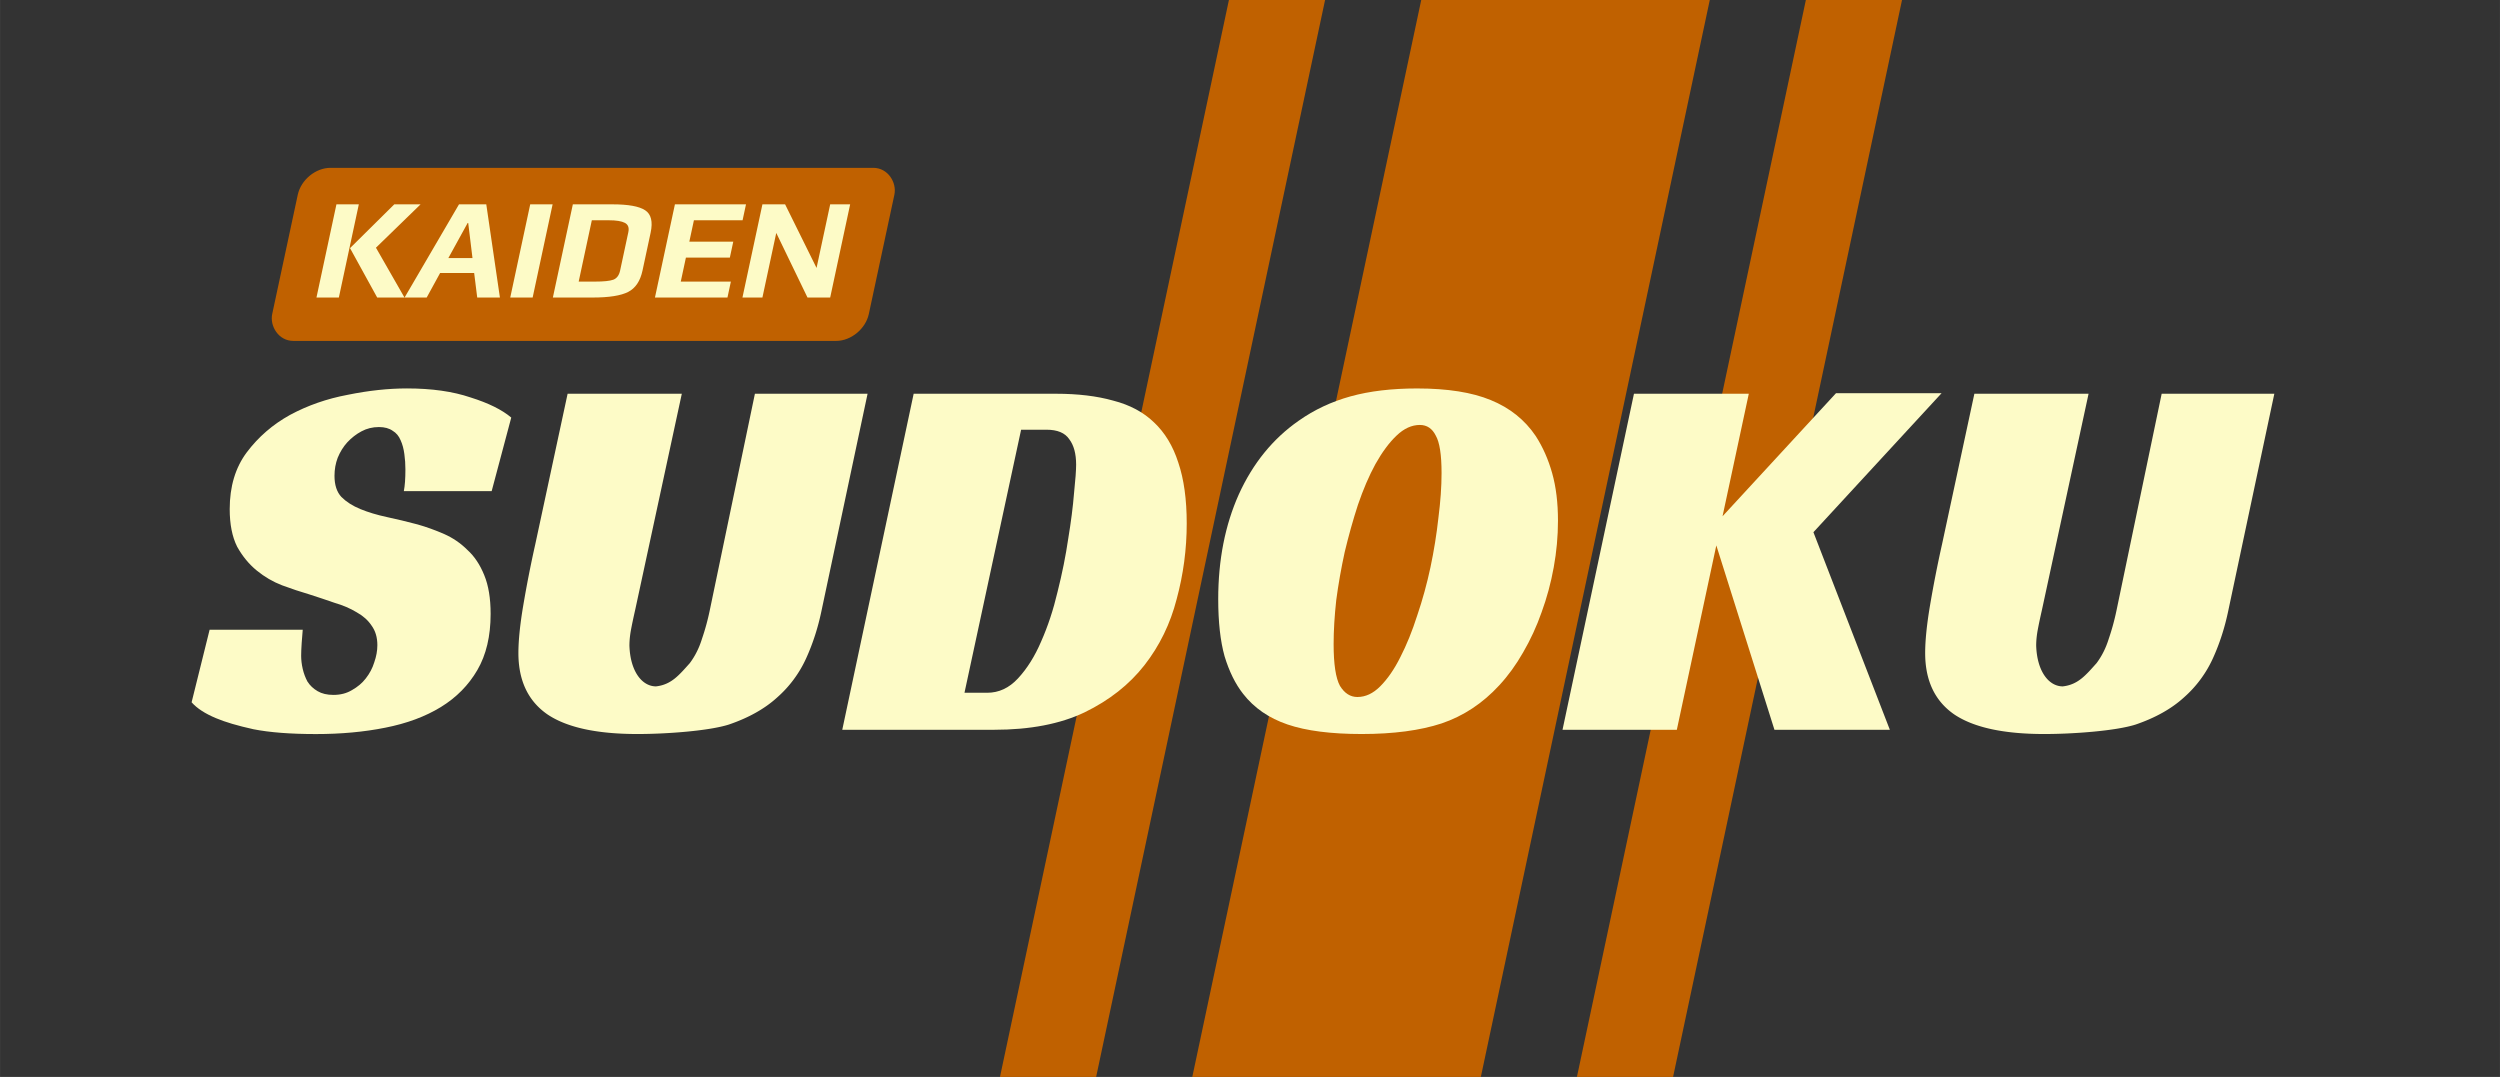 <svg xmlns="http://www.w3.org/2000/svg" xmlns:xlink="http://www.w3.org/1999/xlink" width="130" height="56" viewBox="0 0 34.396 14.817"><rect x="0" y="0" width="34.396" height="14.817" fill="#333333" stroke="none"/><g fill="#c06100"><path d="M16.908 0h1.323l-3.15 14.817h-1.323zM19.554 0h3.97l-3.15 14.817h-3.97zM24.846 0h1.323l-3.15 14.817h-1.323z"/></g><g transform="matrix(.516 0 0 .516 -9.47 -103.907)" style="line-height:125%;-inkscape-font-specification:'Racing Sans One, Normal';font-variant-ligatures:normal;font-variant-caps:normal;font-variant-numeric:normal;font-feature-settings:normal;text-align:center" aria-label="SUDOKU" font-weight="400" font-size="14.111" font-family="Racing Sans One" letter-spacing="0" word-spacing="0" text-anchor="middle" fill="#fdfbc7" stroke-width=".265"><path d="M29.12 214.465q.042-.211.042-.578 0-.212-.028-.41-.028-.211-.099-.366-.07-.17-.212-.254-.14-.1-.367-.1-.254 0-.465.114-.212.113-.381.296-.155.17-.254.41-.085.225-.085.48 0 .366.184.564.197.197.508.324.31.127.705.212.395.084.819.197.352.1.705.254.353.156.621.424.282.254.452.677.169.41.169 1.03 0 .89-.353 1.496-.353.607-.974.988-.62.38-1.481.55-.847.17-1.849.17-1.016 0-1.665-.128-.635-.14-1.002-.296-.437-.183-.649-.423l.48-1.934h2.483q-.014.127-.028.353-.014.212-.014.339 0 .17.042.353.043.183.127.338.1.156.269.254.169.1.423.1.282 0 .494-.128.226-.127.367-.31.155-.198.225-.424.085-.24.085-.465 0-.31-.155-.522-.141-.212-.395-.353-.254-.155-.593-.254-.324-.113-.677-.226-.339-.099-.72-.24-.367-.141-.677-.395-.31-.254-.522-.635-.198-.395-.198-1.002 0-.903.452-1.51.465-.62 1.157-1.002.705-.38 1.538-.536.832-.17 1.58-.17.988 0 1.694.24.72.226 1.086.537l-.522 1.961zM40.81 220.83l1.904-8.961h3.796q.875 0 1.524.183.663.17 1.087.579.437.41.649 1.072.225.664.225 1.623 0 1.03-.268 2.018-.254.988-.86 1.764-.607.776-1.595 1.256-.974.465-2.413.465zm3.866-.988q.465 0 .818-.381.367-.395.62-.988.269-.607.438-1.327.184-.733.283-1.41.112-.678.155-1.214.056-.536.056-.762 0-.438-.183-.678-.17-.254-.607-.254h-.677l-1.51 7.014z"/><path id="a" d="M35.29 217.626c-.047.207-.085.386-.113.536-.028.151-.042.292-.042.424.022.678.33 1.083.707 1.086.412-.045.619-.304.903-.62.141-.189.25-.405.325-.65.084-.244.155-.503.211-.776l1.2-5.757h3.004l-1.228 5.785c-.094.452-.23.875-.41 1.27a3.093 3.093 0 0 1-.775 1.045c-.33.3-.758.54-1.284.72-.527.169-1.657.253-2.438.253-1.082 0-1.882-.174-2.399-.522-.517-.357-.776-.903-.776-1.637 0-.329.042-.748.127-1.256a31.6 31.6 0 0 1 .324-1.65l.861-4.008h3.045z" fill="#fdfbc7" fill-opacity="1"/><path d="M56.14 211.728q1.214 0 1.962.31.762.31 1.2.96.282.437.437.988.155.55.155 1.27 0 .62-.113 1.241-.112.621-.324 1.2-.198.564-.494 1.072-.282.494-.635.875-.663.72-1.538 1.016-.86.282-2.13.282-1.229 0-1.976-.254-.748-.254-1.186-.818-.31-.395-.494-1.002-.169-.607-.169-1.524 0-1.566.55-2.794.565-1.242 1.595-1.961.62-.438 1.383-.65.762-.211 1.778-.211zm-1.594 8.227q.325 0 .607-.283.296-.296.536-.776.254-.494.452-1.115.211-.62.353-1.284.14-.663.211-1.312.085-.663.085-1.2 0-.733-.155-1.001-.141-.283-.424-.283-.324 0-.62.283-.297.282-.565.762-.254.465-.466 1.086-.197.607-.352 1.256-.142.65-.226 1.284-.07.635-.07 1.171 0 .805.169 1.115.183.297.465.297zM64.282 215.136l3.025-3.281h2.815l-3.417 3.706 2.038 5.268h-3.077l-1.55-4.916-1.053 4.916h-3.048l1.905-8.96h3.062z"/><use height="100%" width="100%" transform="translate(37.51)" xlink:href="#a"/></g><g transform="matrix(.14 0 -.03 .14 10.496 -29.931)"><rect width="58.632" height="17.009" x="4.204" y="230.287" rx="2.646" ry="2.646" fill="#c06100"/><g aria-label="KAIDEN" style="line-height:125%;-inkscape-font-specification:'Play, Bold';font-variant-ligatures:normal;font-variant-caps:normal;font-variant-numeric:normal;font-feature-settings:normal;text-align:center" font-weight="700" font-size="14.111" font-family="Play" letter-spacing="0" word-spacing="0" text-anchor="middle" fill="#fdfbc7" stroke-width=".265"><path d="M16.856 243.033h-2.682l-3.71-4.854 3.428-4.304h2.583l-3.472 4.261zm-6.45 0h-2.2v-9.158h2.2zM26.234 243.033h-2.23l-.818-2.413h-3.344l-.804 2.413h-2.173l3.386-9.158h2.681zm-3.527-3.88l-1.157-3.444h-.057l-1.157 3.443zM29.451 243.033H27.25v-9.158h2.201zM39.68 236.655v3.725q0 1.552-.96 2.103-.959.55-3.372.55h-3.909v-9.158h3.895q2.328 0 3.33.578 1.016.579 1.016 2.202zm-2.201 3.725v-3.768q0-.663-.536-.917-.537-.254-1.623-.254h-1.68v6.026h1.61q1.27 0 1.749-.184.48-.197.48-.903zM48.597 243.033h-7.126v-9.158h6.985v1.566h-4.783v2.103h4.318v1.566h-4.318v2.357h4.924zM58.692 243.033h-2.23l-4.43-6.35v6.35H50.07v-9.158h2.23l4.43 6.251v-6.251h1.962z"/></g></g></svg>